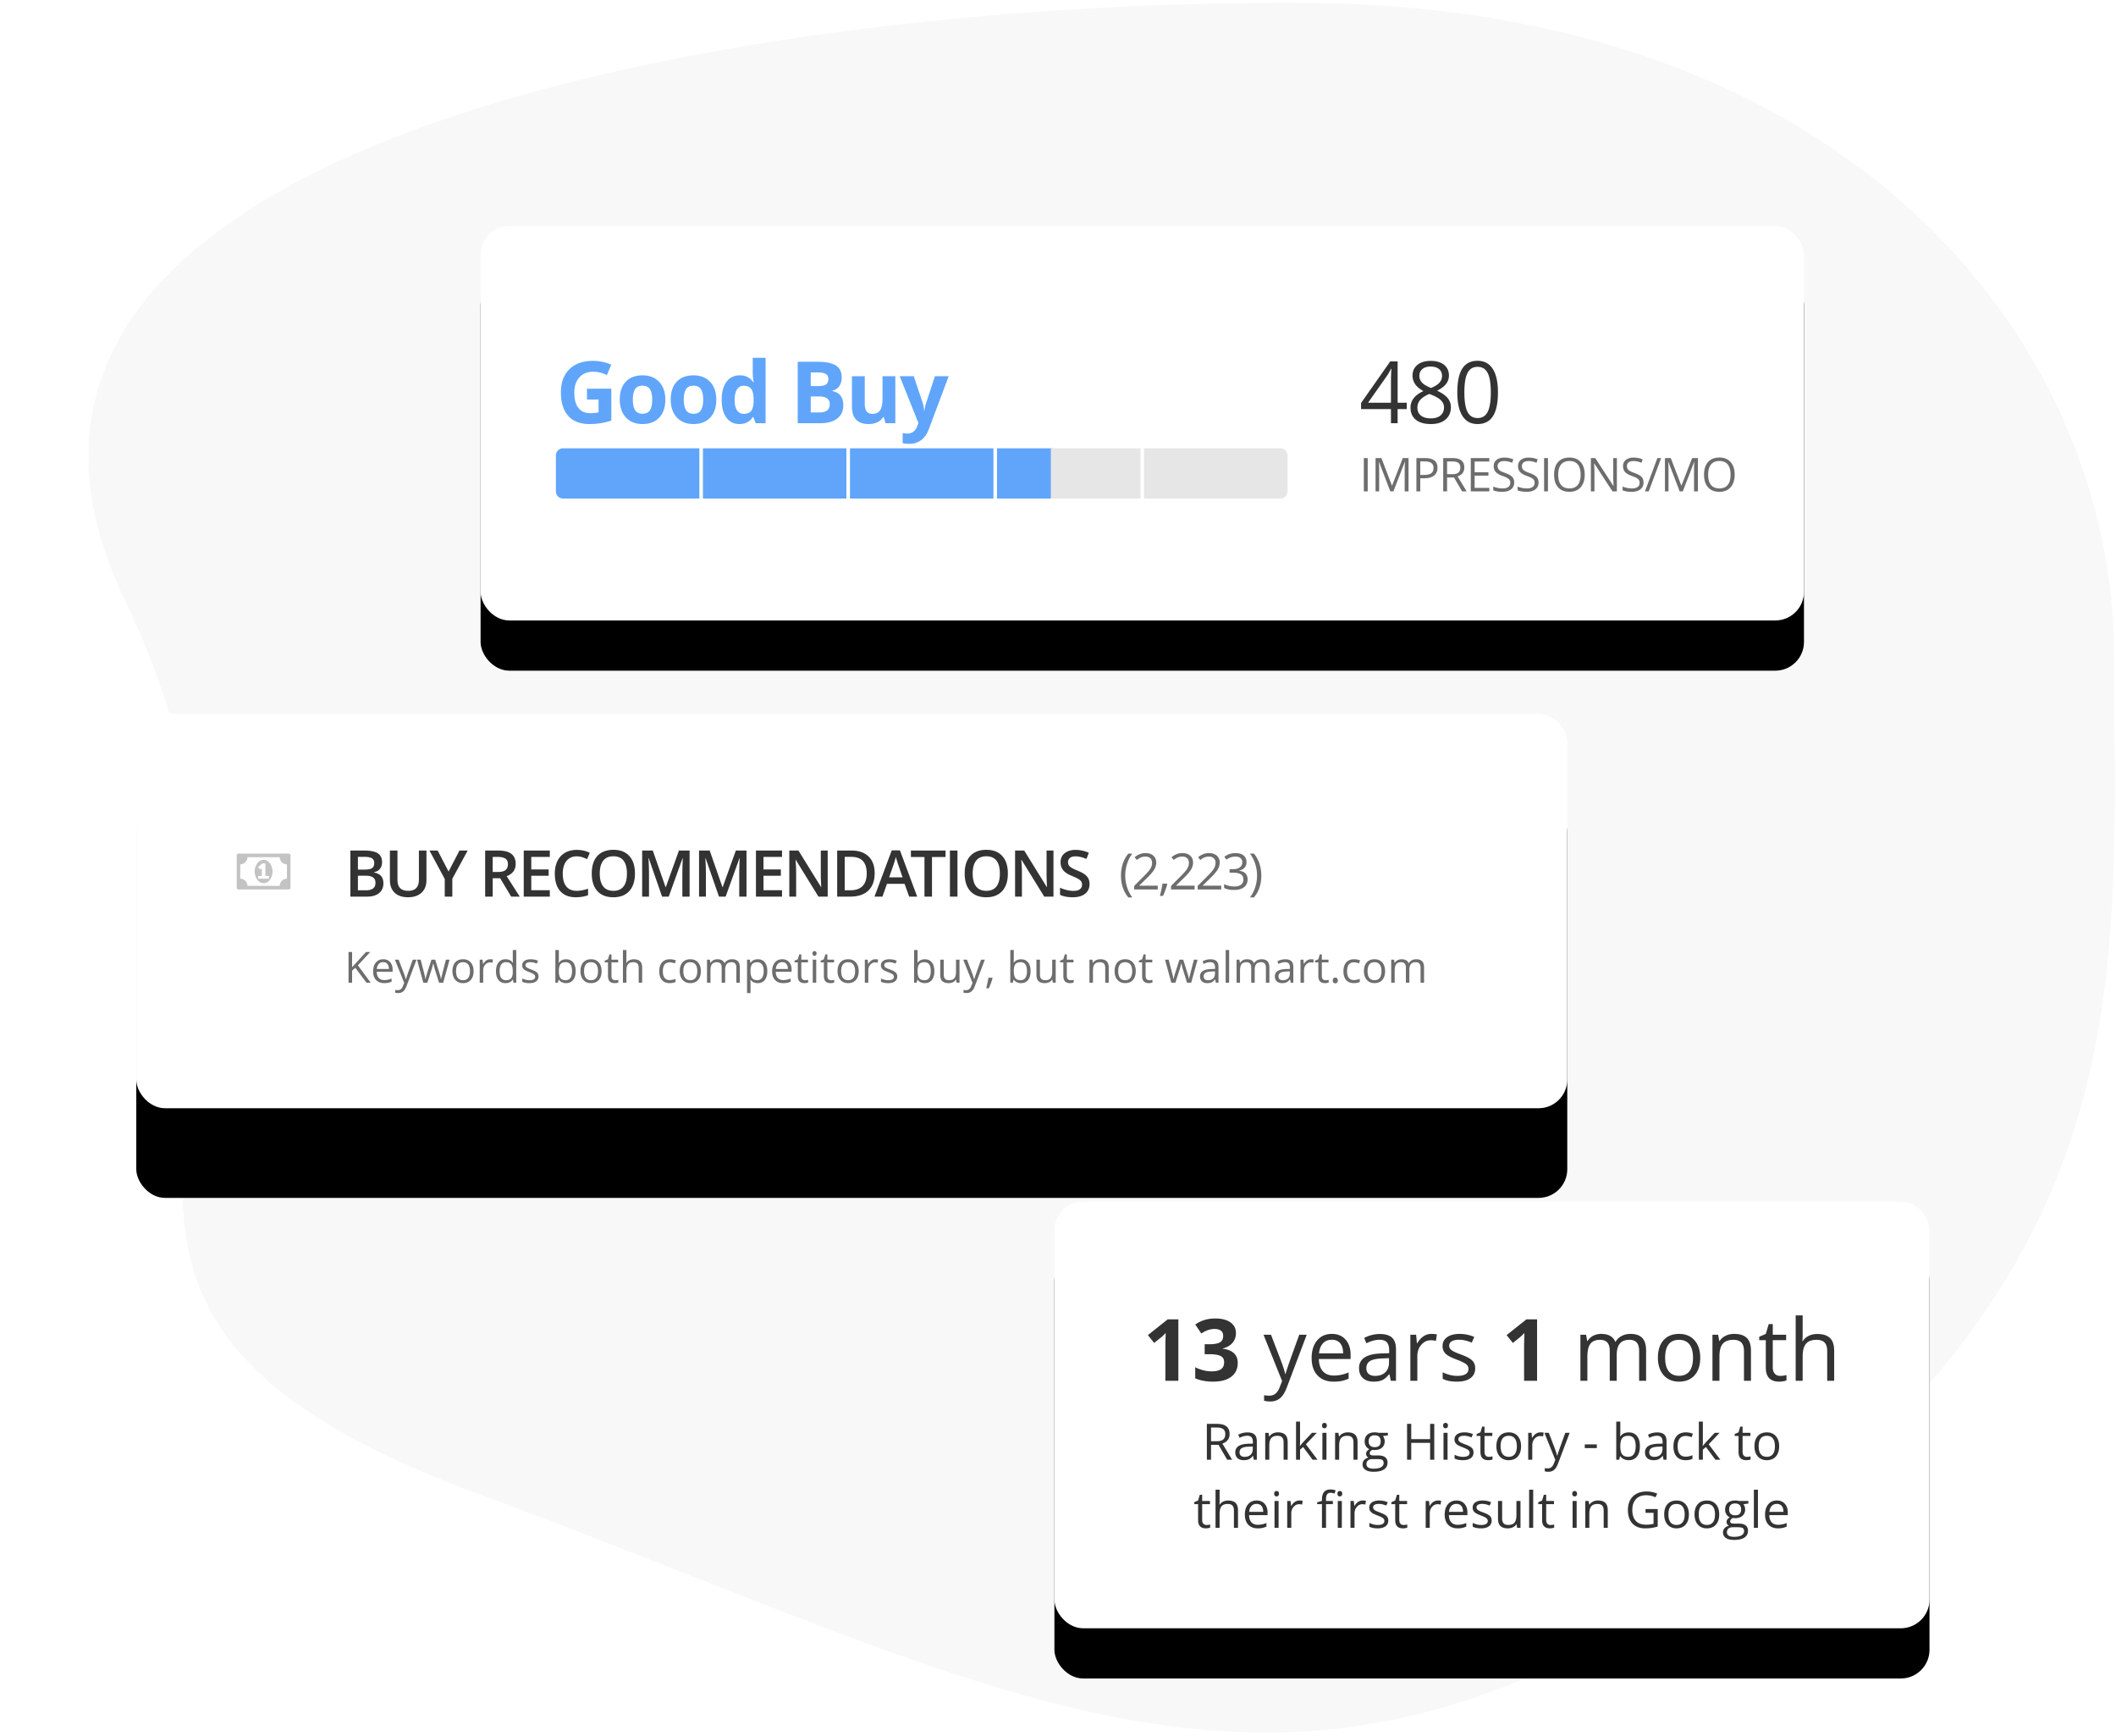 <svg xmlns="http://www.w3.org/2000/svg" xmlns:xlink="http://www.w3.org/1999/xlink" width="590" height="484"><defs><filter id="b" width="119.7%" height="140.3%" x="-9.8%" y="-11.8%" filterUnits="objectBoundingBox"><feMorphology in="SourceAlpha" radius="1.5" result="shadowSpreadOuter1"/><feOffset dy="10" in="shadowSpreadOuter1" result="shadowOffsetOuter1"/><feGaussianBlur in="shadowOffsetOuter1" result="shadowBlurOuter1" stdDeviation="7.5"/><feColorMatrix in="shadowBlurOuter1" result="shadowMatrixOuter1" values="0 0 0 0 0 0 0 0 0 0 0 0 0 0 0 0 0 0 0.1 0"/><feMorphology in="SourceAlpha" radius="1" result="shadowSpreadOuter2"/><feOffset dy="4" in="shadowSpreadOuter2" result="shadowOffsetOuter2"/><feGaussianBlur in="shadowOffsetOuter2" result="shadowBlurOuter2" stdDeviation="3"/><feColorMatrix in="shadowBlurOuter2" result="shadowMatrixOuter2" values="0 0 0 0 0 0 0 0 0 0 0 0 0 0 0 0 0 0 0.05 0"/><feMerge><feMergeNode in="shadowMatrixOuter1"/><feMergeNode in="shadowMatrixOuter2"/></feMerge></filter><filter id="e" width="113%" height="143.6%" x="-6.5%" y="-12.7%" filterUnits="objectBoundingBox"><feMorphology in="SourceAlpha" radius="1.5" result="shadowSpreadOuter1"/><feOffset dy="10" in="shadowSpreadOuter1" result="shadowOffsetOuter1"/><feGaussianBlur in="shadowOffsetOuter1" result="shadowBlurOuter1" stdDeviation="7.5"/><feColorMatrix in="shadowBlurOuter1" result="shadowMatrixOuter1" values="0 0 0 0 0 0 0 0 0 0 0 0 0 0 0 0 0 0 0.1 0"/><feMorphology in="SourceAlpha" radius="1" result="shadowSpreadOuter2"/><feOffset dy="4" in="shadowSpreadOuter2" result="shadowOffsetOuter2"/><feGaussianBlur in="shadowOffsetOuter2" result="shadowBlurOuter2" stdDeviation="3"/><feColorMatrix in="shadowBlurOuter2" result="shadowMatrixOuter2" values="0 0 0 0 0 0 0 0 0 0 0 0 0 0 0 0 0 0 0.05 0"/><feMerge><feMergeNode in="shadowMatrixOuter1"/><feMergeNode in="shadowMatrixOuter2"/></feMerge></filter><filter id="h" width="134.8%" height="226.4%" x="-17.4%" y="-40.5%" filterUnits="objectBoundingBox"><feMorphology in="SourceAlpha" radius="6" result="shadowSpreadOuter1"/><feOffset dy="25" in="shadowSpreadOuter1" result="shadowOffsetOuter1"/><feGaussianBlur in="shadowOffsetOuter1" result="shadowBlurOuter1" stdDeviation="25"/><feColorMatrix in="shadowBlurOuter1" values="0 0 0 0 0 0 0 0 0 0 0 0 0 0 0 0 0 0 0.25 0"/></filter><rect id="a" width="244" height="119" rx="8"/><rect id="d" width="369" height="110" rx="8"/><rect id="g" width="399" height="110" rx="8"/></defs><g fill="none" fill-rule="evenodd"><path fill="#EEE" fill-opacity=".4" d="M365.125.823c150.018 1.15 224.34 93.939 224.34 182.138 0 88.2 9.768 170.988-111.358 255.26-121.126 84.273-194.205 34.002-344.992-21.79S97.85 298.413 34.857 167.397C-28.136 36.38 215.107-.328 365.125.823z"/><g transform="translate(294 335)"><mask id="c" fill="#fff"><use xlink:href="#a"/></mask><use fill="#000" filter="url(#b)" xlink:href="#a"/><use fill="#FFF" xlink:href="#a"/><path fill="#333" fill-rule="nonzero" d="M34.56 50V32.867h-2.976l-5.52 4.395 1.747 2.18 1.968-1.583c.235-.187.653-.582 1.254-1.183l-.058 1.781-.036 1.629V50h3.622zm9.645.234c2.219 0 3.926-.459 5.121-1.377 1.195-.918 1.793-2.2 1.793-3.85 0-1.132-.355-2.032-1.066-2.7-.711-.668-1.758-1.088-3.14-1.26v-.07c1.171-.282 2.081-.797 2.73-1.547.648-.75.972-1.66.972-2.73 0-1.282-.513-2.282-1.54-3-1.028-.72-2.429-1.079-4.202-1.079-2.164 0-4.027.563-5.59 1.688l1.676 2.496c.71-.461 1.357-.785 1.94-.973a5.578 5.578 0 011.716-.281c1.625 0 2.438.648 2.438 1.945 0 .844-.307 1.44-.92 1.787-.613.348-1.584.522-2.912.522h-1.325v2.777h1.301c1.438 0 2.485.168 3.14.504.657.336.985.906.985 1.71 0 .9-.285 1.552-.855 1.958-.57.406-1.453.61-2.649.61-.78 0-1.57-.106-2.367-.317a11.177 11.177 0 01-2.191-.82v3.082c1.437.617 3.086.925 4.945.925zm16.02 5.532c1.062 0 1.959-.303 2.69-.909.73-.605 1.368-1.63 1.915-3.076l5.52-14.625h-2.086c-1.797 4.969-2.858 7.936-3.182 8.9-.324.965-.537 1.647-.639 2.046h-.093c-.149-.743-.532-1.95-1.149-3.622l-2.812-7.324h-2.086l5.18 12.914-.715 1.828c-.57 1.5-1.524 2.25-2.86 2.25a6.78 6.78 0 01-1.441-.14v1.558c.578.133 1.164.2 1.758.2zm17.636-5.532c.868 0 1.608-.064 2.221-.193a10.295 10.295 0 001.951-.639v-1.734c-1.351.578-2.719.867-4.101.867-1.313 0-2.33-.39-3.053-1.172-.723-.781-1.104-1.925-1.143-3.433h8.848V42.7c0-1.735-.469-3.132-1.406-4.19-.938-1.059-2.211-1.588-3.82-1.588-1.72 0-3.088.61-4.108 1.828-1.02 1.219-1.53 2.863-1.53 4.934 0 2.054.55 3.66 1.647 4.816 1.098 1.156 2.596 1.734 4.494 1.734zm2.637-7.886h-6.715c.11-1.188.47-2.118 1.084-2.79.613-.671 1.436-1.007 2.467-1.007 1.016 0 1.797.326 2.344.978.547.653.82 1.592.82 2.819zm8.52 7.886c.953 0 1.748-.142 2.384-.427.637-.286 1.276-.83 1.916-1.635h.094L93.8 50h1.441v-8.766c0-1.5-.369-2.59-1.107-3.27-.738-.679-1.873-1.019-3.404-1.019-.758 0-1.514.098-2.268.293a9.141 9.141 0 00-2.08.809l.598 1.488c1.351-.656 2.562-.984 3.632-.984.953 0 1.647.24 2.08.72.434.481.65 1.225.65 2.233v.797l-2.179.07c-4.148.125-6.223 1.484-6.223 4.078 0 1.211.362 2.145 1.084 2.801.723.656 1.721.984 2.995.984zm.386-1.605c-.765 0-1.361-.184-1.787-.55-.426-.368-.638-.903-.638-1.606 0-.899.341-1.56 1.025-1.987.683-.425 1.799-.666 3.346-.72l1.945-.082v1.16c0 1.195-.346 2.125-1.037 2.789-.692.664-1.643.996-2.854.996zM101.194 50v-6.89c0-1.258.368-2.31 1.107-3.153.738-.844 1.627-1.266 2.666-1.266.406 0 .875.059 1.406.176l.27-1.804a7.612 7.612 0 00-1.536-.141c-.804 0-1.543.226-2.214.68-.672.453-1.247 1.097-1.723 1.933h-.094l-.222-2.379h-1.606V50h1.945zm11.05.234c1.61 0 2.86-.324 3.75-.972.89-.649 1.336-1.57 1.336-2.766 0-.851-.267-1.559-.803-2.121-.535-.563-1.564-1.121-3.088-1.676-1.109-.414-1.859-.73-2.25-.949-.39-.219-.673-.45-.85-.691a1.456 1.456 0 01-.263-.88c0-.507.235-.906.703-1.195.469-.289 1.164-.433 2.086-.433 1.047 0 2.215.265 3.504.797l.692-1.582a10.252 10.252 0 00-4.055-.844c-1.485 0-2.652.303-3.504.908-.852.606-1.277 1.432-1.277 2.479 0 .586.123 1.09.369 1.511.246.422.62.8 1.125 1.131.504.332 1.353.72 2.549 1.166 1.257.485 2.103.904 2.537 1.26.433.355.65.783.65 1.283 0 .664-.273 1.158-.82 1.483-.547.324-1.328.486-2.344.486-.656 0-1.338-.09-2.045-.27a9.635 9.635 0 01-1.986-.738v1.805c.953.539 2.281.808 3.984.808zM134.58 50V32.867h-2.976l-5.52 4.395 1.746 2.18 1.969-1.583c.234-.187.652-.582 1.254-1.183l-.059 1.781-.035 1.629V50h3.621zm14.027 0v-6.738c0-1.664.284-2.862.85-3.592.566-.73 1.459-1.096 2.678-1.096.93 0 1.613.256 2.05.768.438.512.657 1.28.657 2.303V50h1.945v-7.172c0-1.445.29-2.516.867-3.21.578-.696 1.473-1.044 2.684-1.044.922 0 1.601.256 2.039.768.437.512.656 1.28.656 2.303V50h1.946v-8.379c0-1.64-.362-2.834-1.084-3.58-.723-.746-1.811-1.12-3.264-1.12-.93 0-1.758.196-2.485.587-.726.39-1.28.922-1.664 1.594h-.093c-.618-1.454-1.93-2.18-3.938-2.18-.828 0-1.576.176-2.244.527a3.823 3.823 0 00-1.553 1.465h-.093l-.317-1.758h-1.582V50h1.945zm25.512.234c1.86 0 3.317-.588 4.371-1.763 1.055-1.176 1.582-2.81 1.582-4.905 0-2.039-.529-3.656-1.588-4.851-1.058-1.195-2.486-1.793-4.283-1.793-1.86 0-3.312.584-4.36 1.752-1.046 1.168-1.57 2.799-1.57 4.892 0 1.352.243 2.532.727 3.54.484 1.007 1.172 1.78 2.063 2.32.89.539 1.91.808 3.058.808zm.047-1.629c-1.273 0-2.238-.43-2.895-1.289-.656-.859-.984-2.109-.984-3.75 0-1.656.324-2.902.973-3.738.648-.836 1.61-1.254 2.883-1.254 1.289 0 2.263.424 2.923 1.272.66.847.99 2.088.99 3.72 0 1.649-.33 2.9-.99 3.756-.66.856-1.627 1.283-2.9 1.283zM185.428 50v-6.738c0-1.672.312-2.871.937-3.598.625-.727 1.61-1.09 2.953-1.09 1.016 0 1.762.258 2.239.774.476.515.714 1.297.714 2.343V50h1.946v-8.379c0-1.64-.39-2.834-1.172-3.58-.781-.746-1.945-1.12-3.492-1.12-.883 0-1.684.175-2.403.522-.718.348-1.277.838-1.675 1.471h-.094l-.317-1.758h-1.582V50h1.946zm16.652.234c.328 0 .697-.033 1.107-.1.41-.066.721-.15.932-.251v-1.488a6.448 6.448 0 01-.762.158c-.32.05-.652.076-.996.076-.64 0-1.144-.207-1.511-.621-.368-.414-.551-1.008-.551-1.781v-7.559h3.726v-1.512H200.3V34.18h-1.125l-.82 2.742-1.84.808v.938h1.84v7.64c0 2.618 1.242 3.926 3.726 3.926zm6.55-.234v-6.715c0-1.672.311-2.875.933-3.61.62-.734 1.607-1.1 2.958-1.1 1.016 0 1.762.257 2.239.773.476.515.715 1.297.715 2.343V50h1.945v-8.379c0-1.625-.393-2.81-1.178-3.557-.785-.746-1.963-1.119-3.533-1.119-.906 0-1.713.178-2.42.534-.707.355-1.252.841-1.635 1.459h-.117c.063-.438.094-.989.094-1.653v-5.52h-1.945V50h1.945zM43.67 72v-4.156h2.085L48.175 72h1.374l-2.714-4.491c1.34-.465 2.01-1.358 2.01-2.68 0-.943-.293-1.65-.878-2.119-.586-.47-1.492-.704-2.717-.704h-2.742V72h1.162zm1.593-5.154H43.67v-3.822h1.511c.861 0 1.487.146 1.877.438.39.292.584.768.584 1.429 0 .651-.191 1.14-.574 1.466-.383.326-.985.489-1.805.489zm7.547 5.29c.556 0 1.02-.082 1.391-.249.372-.166.744-.484 1.118-.953h.055L55.599 72h.84v-5.113c0-.875-.214-1.511-.645-1.908-.43-.396-1.093-.594-1.986-.594a5.398 5.398 0 00-2.536.642l.349.869c.788-.383 1.494-.575 2.119-.575.556 0 .96.14 1.213.42.253.281.38.715.38 1.303v.465l-1.272.04c-2.42.074-3.63.867-3.63 2.38 0 .706.21 1.25.632 1.633.422.383 1.004.575 1.747.575zm.226-.936c-.447 0-.794-.107-1.043-.321-.248-.214-.372-.526-.372-.937 0-.524.199-.91.598-1.158.399-.249 1.05-.389 1.951-.42l1.135-.049v.677c0 .697-.201 1.24-.605 1.627-.403.388-.958.581-1.664.581zm6.877.8v-3.93c0-.976.182-1.675.546-2.1.365-.423.94-.635 1.723-.635.593 0 1.028.15 1.306.451.278.3.417.757.417 1.367V72h1.135v-4.888c0-.957-.228-1.653-.684-2.088-.456-.435-1.135-.653-2.037-.653-.515 0-.982.101-1.402.304-.419.203-.745.49-.977.858h-.055l-.184-1.025h-.923V72h1.135zm8.579 0v-2.803l.854-.738L71.992 72h1.374l-3.247-4.3 3.035-3.192h-1.347l-2.42 2.563c-.4.451-.7.816-.895 1.094h-.055c.036-.524.055-.911.055-1.162v-5.64H67.37V72h1.12zm6.801-8.764c.183 0 .34-.062.472-.188.132-.125.198-.315.198-.57 0-.256-.066-.445-.198-.568a.669.669 0 00-.472-.184c-.19 0-.35.06-.478.18-.128.122-.191.312-.191.572 0 .255.063.445.19.57a.655.655 0 00.48.188zM75.854 72v-7.492h-1.135V72h1.135zm3.541 0v-3.93c0-.976.182-1.675.547-2.1.364-.423.939-.635 1.723-.635.592 0 1.027.15 1.305.451.278.3.417.757.417 1.367V72h1.135v-4.888c0-.957-.228-1.653-.684-2.088-.455-.435-1.134-.653-2.037-.653a3.17 3.17 0 00-1.401.304c-.42.203-.745.49-.978.858h-.054l-.185-1.025h-.923V72h1.135zm9.584 3.363c1.276 0 2.247-.217 2.912-.653.665-.435.998-1.067.998-1.897 0-.651-.217-1.148-.653-1.49-.435-.342-1.058-.512-1.87-.512h-1.325c-.41 0-.7-.05-.869-.147a.49.49 0 01-.253-.455c0-.387.242-.709.725-.964.196.037.406.055.629.055.875 0 1.563-.219 2.064-.656.502-.438.752-1.024.752-1.757 0-.324-.05-.614-.15-.872a2.385 2.385 0 00-.342-.625l1.388-.164v-.718h-2.591a3.804 3.804 0 00-1.06-.137c-.902 0-1.6.222-2.091.667-.493.444-.739 1.076-.739 1.897 0 .492.122.93.366 1.312.244.383.56.654.947.814-.315.191-.545.39-.69.594a1.207 1.207 0 00-.22.718c0 .242.066.453.196.636.13.182.29.317.481.403-.528.119-.938.344-1.23.677a1.735 1.735 0 00-.437 1.182c0 .666.265 1.18.796 1.545.53.365 1.286.547 2.266.547zm.328-6.863c-.529 0-.941-.134-1.237-.403-.296-.27-.445-.666-.445-1.19 0-.565.144-.991.431-1.278.287-.287.697-.43 1.23-.43 1.122 0 1.682.562 1.682 1.688 0 1.075-.553 1.613-1.66 1.613zm-.314 5.995c-.638 0-1.128-.105-1.47-.314a1.017 1.017 0 01-.513-.923c0-.46.144-.814.43-1.06.288-.246.69-.369 1.204-.369h1.36c.693 0 1.165.079 1.415.236.251.157.376.439.376.844 0 .488-.229.874-.687 1.159-.458.285-1.163.427-2.115.427zM99.493 72v-4.703h5.263V72h1.162v-9.994h-1.162v4.252h-5.263v-4.252H98.33V72h1.162zm9.57-8.764a.66.66 0 00.472-.188c.132-.125.198-.315.198-.57 0-.256-.066-.445-.198-.568a.669.669 0 00-.472-.184c-.191 0-.35.06-.479.18-.127.122-.19.312-.19.572 0 .255.063.445.19.57a.655.655 0 00.479.188zm.56 8.764v-7.492h-1.134V72h1.135zm4.273.137c.939 0 1.668-.19 2.187-.568.52-.378.78-.916.78-1.613 0-.497-.156-.91-.468-1.237-.313-.328-.913-.654-1.802-.978-.647-.241-1.084-.426-1.312-.553-.228-.128-.393-.263-.496-.404a.85.85 0 01-.154-.513c0-.296.137-.528.41-.697.274-.168.68-.253 1.217-.253.611 0 1.292.155 2.044.465l.404-.923a5.98 5.98 0 00-2.366-.492c-.866 0-1.547.177-2.044.53-.496.353-.745.835-.745 1.446 0 .341.072.635.216.882.143.246.362.465.656.66.294.193.79.42 1.487.68.733.282 1.227.527 1.48.734.253.208.379.457.379.749 0 .387-.16.675-.478.865-.32.189-.775.283-1.368.283-.382 0-.78-.052-1.193-.157a5.62 5.62 0 01-1.158-.43v1.052c.556.314 1.33.472 2.324.472zm7.068 0c.192 0 .407-.02.646-.058.24-.04.42-.088.544-.147v-.869c-.11.032-.258.063-.445.093-.186.03-.38.044-.58.044-.374 0-.668-.12-.882-.362-.215-.242-.322-.588-.322-1.04V65.39h2.174v-.882h-2.174V62.77h-.656l-.478 1.6-1.074.472v.547h1.074v4.457c0 1.526.724 2.29 2.173 2.29zm5.681 0c1.085 0 1.935-.343 2.55-1.03.615-.685.923-1.639.923-2.86 0-1.19-.31-2.133-.927-2.83-.617-.697-1.45-1.046-2.498-1.046-1.085 0-1.932.34-2.543 1.022-.61.681-.916 1.633-.916 2.854 0 .788.141 1.477.424 2.065.282.587.683 1.039 1.203 1.353.52.314 1.114.472 1.784.472zm.027-.95c-.742 0-1.305-.251-1.688-.752-.383-.502-.574-1.23-.574-2.188 0-.966.189-1.693.567-2.18.378-.488.939-.732 1.682-.732.752 0 1.32.247 1.705.742.385.494.578 1.218.578 2.17 0 .962-.193 1.692-.578 2.191-.385.499-.949.749-1.692.749zm6.57.813v-4.02c0-.733.215-1.346.646-1.838.43-.493.949-.739 1.555-.739.237 0 .51.034.82.103l.157-1.053a4.44 4.44 0 00-.895-.082c-.47 0-.9.132-1.292.397-.392.264-.727.64-1.005 1.128h-.055l-.13-1.388h-.936V72h1.135zm4.511 3.363c.62 0 1.143-.176 1.57-.53.425-.353.798-.95 1.117-1.794l3.22-8.531h-1.217c-1.048 2.898-1.667 4.629-1.856 5.192-.19.563-.313.96-.373 1.193h-.054c-.087-.433-.31-1.137-.67-2.113l-1.64-4.272h-1.218l3.022 7.533-.417 1.066c-.333.875-.889 1.313-1.668 1.313-.31 0-.59-.027-.841-.082v.91c.337.077.68.115 1.025.115zm13.488-6.596v-1.04h-3.357v1.04h3.357zm8.9 3.37c.975 0 1.738-.34 2.287-1.022.549-.682.823-1.637.823-2.868 0-1.23-.272-2.182-.816-2.854-.545-.672-1.31-1.008-2.294-1.008-1.039 0-1.823.373-2.351 1.12h-.055c.036-.46.055-.979.055-1.558v-2.584h-1.135V72h.813l.24-.964h.082c.273.374.611.65 1.015.83.403.18.848.27 1.336.27zm-.137-.95c-.774 0-1.337-.227-1.688-.68-.351-.454-.526-1.207-.526-2.26 0-1.053.17-1.801.512-2.246.342-.444.9-.666 1.675-.666.716 0 1.244.24 1.586.718.342.478.513 1.205.513 2.18 0 .953-.171 1.683-.513 2.191-.342.508-.861.763-1.559.763zm7.048.95c.556 0 1.02-.083 1.391-.25.372-.166.744-.484 1.118-.953h.055L169.84 72h.841v-5.113c0-.875-.215-1.511-.646-1.908-.43-.396-1.092-.594-1.986-.594a5.406 5.406 0 00-2.536.642l.349.869c.788-.383 1.495-.575 2.119-.575.556 0 .96.14 1.213.42.253.281.38.715.38 1.303v.465l-1.272.04c-2.42.074-3.63.867-3.63 2.38 0 .706.211 1.25.633 1.633.421.383 1.003.575 1.746.575zm.226-.937c-.447 0-.794-.107-1.043-.321-.248-.214-.372-.526-.372-.937 0-.524.2-.91.598-1.158.399-.249 1.05-.389 1.952-.42l1.134-.049v.677c0 .697-.201 1.24-.605 1.627-.403.388-.958.581-1.664.581zm8.736.937c.761 0 1.392-.13 1.894-.39v-1.005c-.657.27-1.297.404-1.921.404-.73 0-1.28-.247-1.651-.739s-.557-1.198-.557-2.119c0-1.941.76-2.912 2.283-2.912.228 0 .49.033.786.1.296.065.57.148.82.249l.35-.964c-.206-.105-.489-.196-.849-.274a5.12 5.12 0 00-1.08-.116c-1.116 0-1.976.342-2.58 1.025-.604.684-.906 1.653-.906 2.906 0 1.221.297 2.166.892 2.833.595.668 1.435 1.002 2.52 1.002zm4.792-.137v-2.803l.855-.738L184.306 72h1.374l-3.247-4.3 3.035-3.192h-1.346l-2.42 2.563c-.401.451-.7.816-.896 1.094h-.055c.037-.524.055-.911.055-1.162v-5.64h-1.12V72h1.12zm12.12.137c.192 0 .407-.02.646-.058.24-.04.42-.088.544-.147v-.869c-.11.032-.258.063-.445.093-.186.03-.38.044-.58.044-.374 0-.668-.12-.883-.362-.214-.242-.32-.588-.32-1.04V65.39h2.173v-.882h-2.174V62.77h-.656l-.479 1.6-1.073.472v.547h1.073v4.457c0 1.526.725 2.29 2.174 2.29zm5.68 0c1.086 0 1.936-.343 2.55-1.03.616-.685.924-1.639.924-2.86 0-1.19-.31-2.133-.927-2.83-.617-.697-1.45-1.046-2.498-1.046-1.085 0-1.933.34-2.543 1.022-.61.681-.916 1.633-.916 2.854 0 .788.141 1.477.424 2.065.282.587.683 1.039 1.203 1.353.52.314 1.114.472 1.784.472zm.028-.95c-.743 0-1.305-.251-1.688-.752-.383-.502-.574-1.23-.574-2.188 0-.966.189-1.693.567-2.18.378-.488.939-.732 1.682-.732.752 0 1.32.247 1.705.742.385.494.578 1.218.578 2.17 0 .962-.193 1.692-.578 2.191-.385.499-.949.749-1.692.749zM42.238 91.137c.192 0 .407-.02.646-.058.24-.04.42-.088.544-.147v-.869c-.11.032-.258.063-.445.093-.186.03-.38.044-.58.044-.374 0-.668-.12-.882-.362-.215-.242-.322-.588-.322-1.04V84.39h2.174v-.882h-2.174V81.77h-.656l-.479 1.6-1.073.472v.547h1.073v4.457c0 1.526.725 2.29 2.174 2.29zM46.06 91v-3.917c0-.975.18-1.677.543-2.105.362-.429.938-.643 1.726-.643.593 0 1.028.15 1.306.451.278.3.417.757.417 1.367V91h1.135v-4.888c0-.948-.23-1.64-.687-2.074-.458-.436-1.146-.653-2.062-.653a3.1 3.1 0 00-1.411.31c-.413.208-.73.492-.954.852h-.068c.036-.255.055-.577.055-.964v-3.22h-1.135V91h1.135zm10.623.137c.505 0 .937-.038 1.295-.113.358-.075.737-.2 1.138-.373V89.64a6.035 6.035 0 01-2.392.506c-.766 0-1.36-.228-1.781-.684-.422-.456-.644-1.123-.667-2.003h5.161v-.718c0-1.012-.273-1.826-.82-2.444-.547-.617-1.29-.926-2.228-.926-1.003 0-1.802.356-2.396 1.067-.595.71-.892 1.67-.892 2.877 0 1.199.32 2.136.96 2.81.64.674 1.514 1.012 2.622 1.012zm1.538-4.6h-3.917c.064-.694.274-1.236.632-1.628.358-.392.837-.588 1.439-.588.592 0 1.048.19 1.367.571.32.38.479.929.479 1.644zm3.725-4.3a.66.66 0 00.472-.189c.132-.125.198-.315.198-.57 0-.256-.066-.445-.198-.568a.669.669 0 00-.472-.184c-.191 0-.35.06-.478.18-.128.122-.192.312-.192.572 0 .255.064.445.192.57a.655.655 0 00.478.188zm.56 8.763v-7.492h-1.134V91h1.135zm3.542 0v-4.02c0-.733.215-1.346.646-1.838.43-.493.949-.739 1.555-.739.237 0 .51.034.82.103l.158-1.053a4.44 4.44 0 00-.896-.082c-.47 0-.9.132-1.292.397-.392.264-.727.64-1.005 1.128h-.055l-.13-1.388h-.936V91h1.135zm9.686 0v-6.61h1.908v-.882h-1.908v-.486c0-.628.103-1.085.308-1.37.205-.285.522-.427.95-.427.31 0 .684.07 1.121.212l.294-.91c-.533-.16-.998-.239-1.394-.239-1.609 0-2.413.92-2.413 2.762v.417l-1.34.41v.513h1.34V91h1.134zm3.849-8.764a.66.66 0 00.472-.188c.132-.125.198-.315.198-.57 0-.256-.066-.445-.198-.568a.669.669 0 00-.472-.184c-.191 0-.35.06-.479.18-.127.122-.19.312-.19.572 0 .255.063.445.19.57a.655.655 0 00.479.188zm.56 8.764v-7.492H79.01V91h1.135zm3.542 0v-4.02c0-.733.215-1.346.646-1.838.43-.493.949-.739 1.555-.739.237 0 .51.034.82.103l.157-1.053a4.44 4.44 0 00-.895-.082c-.47 0-.9.132-1.292.397-.392.264-.727.64-1.005 1.128h-.055l-.13-1.388h-.936V91h1.135zm6.446.137c.939 0 1.668-.19 2.187-.568.52-.378.78-.916.78-1.613 0-.497-.156-.91-.469-1.237-.312-.328-.912-.654-1.8-.978-.648-.241-1.086-.426-1.313-.553-.228-.128-.393-.263-.496-.404a.85.85 0 01-.154-.513c0-.296.137-.528.41-.697.274-.168.68-.253 1.217-.253.61 0 1.292.155 2.044.465l.403-.923a5.98 5.98 0 00-2.365-.492c-.866 0-1.547.177-2.044.53-.496.353-.745.835-.745 1.446 0 .341.072.635.215.882.144.246.363.465.657.66.294.193.79.42 1.487.68.733.282 1.227.527 1.48.734.252.208.379.457.379.749 0 .387-.16.675-.479.865-.319.189-.774.283-1.367.283-.383 0-.78-.052-1.193-.157a5.62 5.62 0 01-1.158-.43v1.052c.556.314 1.33.472 2.324.472zm7.068 0c.192 0 .407-.02.646-.058.24-.04.42-.088.544-.147v-.869c-.11.032-.258.063-.445.093s-.38.044-.58.044c-.374 0-.668-.12-.883-.362-.214-.242-.32-.588-.32-1.04V84.39h2.173v-.882H96.16V81.77h-.656l-.479 1.6-1.073.472v.547h1.073v4.457c0 1.526.725 2.29 2.174 2.29zm7.458-.137v-4.02c0-.733.216-1.346.646-1.838.43-.493.95-.739 1.555-.739.237 0 .51.034.82.103l.158-1.053a4.44 4.44 0 00-.896-.082c-.469 0-.9.132-1.292.397-.391.264-.726.64-1.004 1.128h-.055l-.13-1.388h-.937V91h1.135zm7.745.137c.506 0 .938-.038 1.296-.113.358-.075.737-.2 1.138-.373V89.64a6.035 6.035 0 01-2.393.506c-.765 0-1.359-.228-1.78-.684-.422-.456-.644-1.123-.667-2.003h5.161v-.718c0-1.012-.273-1.826-.82-2.444-.547-.617-1.29-.926-2.229-.926-1.002 0-1.8.356-2.396 1.067-.594.71-.892 1.67-.892 2.877 0 1.199.32 2.136.96 2.81.641.674 1.515 1.012 2.622 1.012zm1.538-4.6h-3.917c.064-.694.275-1.236.633-1.628.358-.392.837-.588 1.439-.588.592 0 1.048.19 1.367.571.319.38.478.929.478 1.644zm5.018 4.6c.939 0 1.668-.19 2.188-.568.519-.378.779-.916.779-1.613 0-.497-.156-.91-.468-1.237-.313-.328-.913-.654-1.802-.978-.647-.241-1.084-.426-1.312-.553-.228-.128-.393-.263-.496-.404a.85.85 0 01-.154-.513c0-.296.137-.528.41-.697.274-.168.68-.253 1.217-.253.611 0 1.292.155 2.044.465l.404-.923a5.98 5.98 0 00-2.366-.492c-.866 0-1.547.177-2.044.53-.496.353-.745.835-.745 1.446 0 .341.072.635.216.882.143.246.362.465.656.66.294.193.79.42 1.487.68.733.282 1.227.527 1.48.734.253.208.38.457.38.749 0 .387-.16.675-.48.865-.318.189-.774.283-1.367.283-.382 0-.78-.052-1.193-.157a5.62 5.62 0 01-1.158-.43v1.052c.556.314 1.33.472 2.324.472zm7.458 0c.529 0 1-.098 1.412-.294.412-.196.734-.479.967-.848h.061l.165 1.005h.936v-7.492h-1.135v3.937c0 .971-.18 1.67-.543 2.099-.362.428-.936.643-1.72.643-.592 0-1.027-.15-1.305-.452-.278-.3-.417-.756-.417-1.367v-4.86h-1.149v4.901c0 .953.227 1.645.68 2.078.454.433 1.137.65 2.048.65zm7.082-.137V80.363h-1.135V91h1.135zm4.662.137c.192 0 .407-.02.646-.058.24-.04.42-.088.544-.147v-.869c-.11.032-.258.063-.445.093s-.38.044-.58.044c-.374 0-.668-.12-.883-.362-.214-.242-.32-.588-.32-1.04V84.39h2.173v-.882h-2.174V81.77h-.656l-.479 1.6-1.073.472v.547h1.073v4.457c0 1.526.725 2.29 2.174 2.29zm6.898-8.9c.182 0 .34-.063.471-.189.132-.125.199-.315.199-.57 0-.256-.067-.445-.199-.568a.669.669 0 00-.471-.184.672.672 0 00-.479.18c-.128.122-.191.312-.191.572 0 .255.063.445.191.57a.655.655 0 00.479.188zm.56 8.763v-7.492h-1.135V91h1.135zm3.541 0v-3.93c0-.976.182-1.675.547-2.1.365-.423.939-.635 1.723-.635.592 0 1.027.15 1.305.451.278.3.417.757.417 1.367V91h1.135v-4.888c0-.957-.228-1.653-.683-2.088-.456-.435-1.135-.653-2.038-.653-.515 0-.982.101-1.4.304a2.32 2.32 0 00-.978.858h-.055l-.185-1.025h-.923V91h1.135zm15.545.137c.72 0 1.354-.044 1.9-.13a10.922 10.922 0 001.614-.383v-4.86h-3.398v1.039h2.236v3.076a8.6 8.6 0 01-2.03.24c-1.277 0-2.244-.35-2.902-1.047-.659-.697-.988-1.72-.988-3.07 0-1.284.342-2.29 1.025-3.014.684-.724 1.634-1.087 2.85-1.087.835 0 1.703.192 2.605.575l.451-1.026a7.529 7.529 0 00-2.98-.588c-1.053 0-1.971.207-2.755.619a4.23 4.23 0 00-1.801 1.791c-.417.782-.626 1.692-.626 2.73 0 1.623.422 2.885 1.265 3.785.843.9 2.021 1.35 3.534 1.35zm8.736 0c1.085 0 1.935-.343 2.55-1.03.615-.685.923-1.639.923-2.86 0-1.19-.309-2.133-.926-2.83-.618-.697-1.45-1.046-2.499-1.046-1.084 0-1.932.34-2.543 1.022-.61.681-.916 1.633-.916 2.854 0 .788.142 1.477.424 2.065.283.587.684 1.039 1.203 1.353.52.314 1.115.472 1.784.472zm.028-.95c-.743 0-1.306-.251-1.689-.752-.383-.502-.574-1.23-.574-2.188 0-.966.19-1.693.567-2.18.379-.488.94-.732 1.682-.732.752 0 1.32.247 1.706.742.385.494.577 1.218.577 2.17 0 .962-.192 1.692-.577 2.191-.385.499-.95.749-1.692.749zm8.428.95c1.085 0 1.935-.343 2.55-1.03.616-.685.923-1.639.923-2.86 0-1.19-.309-2.133-.926-2.83-.618-.697-1.45-1.046-2.499-1.046-1.084 0-1.932.34-2.543 1.022-.61.681-.916 1.633-.916 2.854 0 .788.142 1.477.424 2.065.283.587.684 1.039 1.203 1.353.52.314 1.115.472 1.784.472zm.028-.95c-.743 0-1.306-.251-1.689-.752-.382-.502-.574-1.23-.574-2.188 0-.966.19-1.693.568-2.18.378-.488.938-.732 1.681-.732.752 0 1.32.247 1.706.742.385.494.577 1.218.577 2.17 0 .962-.192 1.692-.577 2.191-.385.499-.95.749-1.692.749zm7.56 4.176c1.276 0 2.247-.217 2.912-.653.666-.435.999-1.067.999-1.897 0-.651-.218-1.148-.653-1.49-.436-.342-1.059-.512-1.87-.512h-1.326c-.41 0-.7-.05-.868-.147a.49.49 0 01-.253-.455c0-.387.241-.709.724-.964.196.037.406.055.63.055.874 0 1.562-.219 2.064-.656.501-.438.752-1.024.752-1.757 0-.324-.05-.614-.15-.872a2.385 2.385 0 00-.342-.625l1.387-.164v-.718h-2.59a3.804 3.804 0 00-1.06-.137c-.903 0-1.6.222-2.092.667-.492.444-.738 1.076-.738 1.897 0 .492.122.93.365 1.312.244.383.56.654.947.814-.314.191-.544.39-.69.594a1.207 1.207 0 00-.219.718c0 .242.065.453.195.636.13.182.29.317.482.403-.529.119-.939.344-1.23.677a1.735 1.735 0 00-.438 1.182c0 .666.265 1.18.796 1.545s1.287.547 2.266.547zm.328-6.863c-.528 0-.94-.134-1.237-.403-.296-.27-.444-.666-.444-1.19 0-.565.143-.991.43-1.278.288-.287.698-.43 1.231-.43 1.121 0 1.682.562 1.682 1.688 0 1.075-.554 1.613-1.661 1.613zm-.314 5.995c-.638 0-1.128-.105-1.47-.314a1.017 1.017 0 01-.512-.923c0-.46.143-.814.43-1.06.287-.246.688-.369 1.203-.369h1.36c.693 0 1.165.079 1.416.236.25.157.376.439.376.844 0 .488-.23.874-.687 1.159-.458.285-1.163.427-2.116.427zM196.163 91V80.363h-1.135V91h1.135zm5.571.137c.506 0 .938-.038 1.296-.113.358-.075.737-.2 1.138-.373V89.64a6.035 6.035 0 01-2.393.506c-.765 0-1.359-.228-1.78-.684-.422-.456-.644-1.123-.667-2.003h5.161v-.718c0-1.012-.273-1.826-.82-2.444-.547-.617-1.29-.926-2.229-.926-1.002 0-1.8.356-2.396 1.067-.594.71-.892 1.67-.892 2.877 0 1.199.32 2.136.96 2.81.641.674 1.515 1.012 2.622 1.012zm1.538-4.6h-3.917c.064-.694.275-1.236.633-1.628.358-.392.837-.588 1.439-.588.592 0 1.048.19 1.367.571.319.38.478.929.478 1.644z" mask="url(#c)"/></g><g transform="translate(134 63)"><mask id="f" fill="#fff"><use xlink:href="#d"/></mask><use fill="#000" filter="url(#e)" xlink:href="#d"/><use fill="#FFF" xlink:href="#d"/><path fill="#60A5FA" d="M23 62h38v14H23a2 2 0 01-2-2V64a2 2 0 012-2zm39 0h40v14H62zm41 0h40v14h-40zm41 0h15.5v14H144z" mask="url(#f)"/><path fill="#E6E6E6" d="M159 62h25v14h-25zm26 0h38a2 2 0 012 2v10a2 2 0 01-2 2h-38V62z" mask="url(#f)"/><path fill="#60A5FA" fill-rule="nonzero" d="M30.363 55.234c1.016 0 2.01-.072 2.983-.216a19.25 19.25 0 003.111-.756v-8.883H29.66v3.023h3.246v3.575a11.76 11.76 0 01-2.308.234c-1.453 0-2.56-.49-3.323-1.47-.761-.981-1.142-2.401-1.142-4.26 0-1.782.472-3.2 1.418-4.254.945-1.055 2.203-1.582 3.773-1.582a8.62 8.62 0 013.903.937l1.207-2.906a12.732 12.732 0 00-5.086-1.055c-2.805 0-4.998.774-6.58 2.32-1.582 1.547-2.373 3.704-2.373 6.47 0 2.843.681 5.025 2.044 6.544 1.364 1.52 3.338 2.28 5.924 2.28zm14.76 0c2.008 0 3.575-.601 4.7-1.804s1.687-2.871 1.687-5.004c0-1.375-.258-2.574-.773-3.598-.516-1.023-1.254-1.808-2.215-2.355-.961-.547-2.07-.82-3.328-.82-2.024 0-3.594.593-4.711 1.78-1.117 1.188-1.676 2.852-1.676 4.993 0 1.375.258 2.578.773 3.61.516 1.03 1.254 1.821 2.215 2.372.961.551 2.07.826 3.328.826zm.047-2.87c-.96 0-1.654-.333-2.08-.997-.426-.664-.638-1.644-.638-2.941 0-1.305.21-2.28.632-2.924.422-.645 1.11-.967 2.063-.967.96 0 1.652.324 2.074.973.422.648.633 1.62.633 2.918 0 1.304-.21 2.287-.627 2.947-.418.66-1.104.99-2.057.99zm14.163 2.87c2.008 0 3.574-.601 4.699-1.804s1.688-2.871 1.688-5.004c0-1.375-.258-2.574-.774-3.598-.516-1.023-1.254-1.808-2.215-2.355-.96-.547-2.07-.82-3.328-.82-2.023 0-3.594.593-4.71 1.78-1.118 1.188-1.677 2.852-1.677 4.993 0 1.375.258 2.578.774 3.61.515 1.03 1.254 1.821 2.215 2.372.96.551 2.07.826 3.328.826zm.047-2.87c-.961 0-1.655-.333-2.08-.997-.426-.664-.64-1.644-.64-2.941 0-1.305.212-2.28.634-2.924.422-.645 1.11-.967 2.062-.967.961 0 1.653.324 2.074.973.422.648.633 1.62.633 2.918 0 1.304-.209 2.287-.627 2.947-.418.66-1.103.99-2.056.99zm12.791 2.87c1.664 0 2.902-.644 3.715-1.933h.152L76.73 55h2.742V36.766h-3.586v4.195c0 .766.09 1.637.27 2.613h-.118c-.867-1.281-2.125-1.922-3.773-1.922-1.57 0-2.803.6-3.697 1.8-.895 1.198-1.342 2.872-1.342 5.02 0 2.118.44 3.774 1.318 4.97.879 1.195 2.088 1.792 3.627 1.792zm1.254-2.847c-.828 0-1.465-.323-1.91-.967-.445-.645-.668-1.611-.668-2.9 0-1.29.22-2.272.662-2.948.441-.676 1.06-1.013 1.857-1.013.977 0 1.682.304 2.116.914.433.609.65 1.617.65 3.023v.387c-.039 1.273-.271 2.176-.697 2.707-.426.531-1.096.797-2.01.797zM94.835 55c1.938 0 3.472-.438 4.6-1.313 1.13-.874 1.694-2.093 1.694-3.656 0-1.101-.24-1.984-.72-2.648-.481-.664-1.264-1.117-2.35-1.36v-.117a2.879 2.879 0 001.916-1.183c.48-.657.72-1.496.72-2.52 0-1.508-.549-2.607-1.646-3.299-1.098-.691-2.862-1.037-5.291-1.037h-5.332V55h6.41zm-.667-10.348h-2.11v-3.808h1.91c1.04 0 1.8.142 2.28.427.48.286.72.756.72 1.413 0 .703-.22 1.207-.661 1.511-.442.305-1.155.457-2.139.457zM94.426 52h-2.367v-4.465h2.25c2.03 0 3.046.711 3.046 2.133 0 .789-.238 1.375-.714 1.758-.477.383-1.215.574-2.215.574zm13.776 3.234c.898 0 1.699-.166 2.402-.498.703-.332 1.246-.802 1.629-1.412h.187L112.9 55h2.743V41.898h-3.574v6.164c0 1.547-.223 2.655-.668 3.323-.446.668-1.168 1.002-2.168 1.002-.735 0-1.27-.237-1.606-.71-.336-.472-.504-1.18-.504-2.126v-7.653h-3.574v8.543c0 1.547.39 2.733 1.172 3.557.781.824 1.941 1.236 3.48 1.236zm11.303 5.532c1.258 0 2.357-.34 3.299-1.02.94-.68 1.666-1.703 2.173-3.07l5.543-14.778h-3.832l-2.425 7.372c-.25.71-.418 1.468-.504 2.273h-.07c-.079-.875-.223-1.633-.434-2.273l-2.473-7.372h-3.914l5.203 13.008-.21.645c-.266.781-.636 1.365-1.108 1.752a2.54 2.54 0 01-1.658.58 6.11 6.11 0 01-1.407-.153v2.836c.594.133 1.2.2 1.817.2z" mask="url(#f)"/><path fill="#333" fill-rule="nonzero" d="M255.7 55v-3.938h2.542v-1.769H255.7v-11.52h-2.062l-8.133 11.59v1.7h8.332V55h1.863zm-1.864-5.707h-6.387l5.356-7.617a17.61 17.61 0 001.054-1.864h.094a68.92 68.92 0 00-.117 3.786v5.695zm11.15 5.941c1.727 0 3.087-.423 4.079-1.271.992-.848 1.488-1.983 1.488-3.404 0-.961-.293-1.807-.879-2.538-.586-.73-1.574-1.427-2.965-2.091 1.149-.57 1.985-1.203 2.508-1.899a3.75 3.75 0 00.785-2.308c0-1.282-.457-2.285-1.37-3.012-.915-.727-2.153-1.09-3.716-1.09-1.539 0-2.767.37-3.685 1.108-.918.738-1.377 1.728-1.377 2.97a4.2 4.2 0 00.703 2.373c.469.707 1.242 1.365 2.32 1.975-2.39 1.094-3.586 2.621-3.586 4.582 0 1.469.493 2.603 1.477 3.404.984.801 2.39 1.201 4.219 1.201zm.024-10.054c-1.242-.516-2.094-1.032-2.555-1.547-.46-.516-.69-1.133-.69-1.852 0-.781.276-1.406.831-1.875.555-.468 1.32-.703 2.297-.703.992 0 1.771.233 2.338.697.566.465.85 1.092.85 1.881a2.8 2.8 0 01-.698 1.887c-.465.539-1.256 1.043-2.373 1.512zm-.07 8.472c-1.18 0-2.096-.261-2.748-.785-.653-.523-.979-1.254-.979-2.191 0-.844.262-1.569.785-2.174.524-.606 1.368-1.158 2.532-1.658 1.515.554 2.578 1.127 3.187 1.717.61.59.914 1.263.914 2.021 0 .953-.324 1.703-.972 2.25-.649.547-1.555.82-2.72.82zm13.05 1.582c1.92 0 3.349-.73 4.282-2.191.934-1.461 1.4-3.672 1.4-6.633 0-2.86-.482-5.043-1.447-6.55-.964-1.508-2.377-2.262-4.236-2.262-1.906 0-3.324.722-4.254 2.168-.93 1.445-1.394 3.66-1.394 6.644 0 2.89.48 5.084 1.441 6.58.961 1.496 2.363 2.244 4.207 2.244zm0-1.675c-1.282 0-2.216-.569-2.802-1.705-.586-1.137-.879-2.952-.879-5.444s.293-4.303.88-5.431c.585-1.13 1.519-1.694 2.8-1.694 1.297 0 2.236.572 2.818 1.717.582 1.144.873 2.947.873 5.408 0 2.461-.29 4.268-.873 5.42-.582 1.152-1.521 1.729-2.818 1.729z" mask="url(#f)"/><path fill="#6D6D6D" fill-rule="nonzero" d="M247.355 74v-9.28h-1.08V74h1.08zm3.19 0v-5.903c0-.897-.03-1.672-.089-2.324h.05l3.15 8.227h.869l3.174-8.214h.05a30.55 30.55 0 00-.088 2.235V74h1.079v-9.28h-1.613l-2.964 7.655h-.05l-2.94-7.655h-1.625V74h.997zm11.467 0v-3.65h1.092c1.193 0 2.11-.253 2.752-.758.64-.506.961-1.229.961-2.168 0-1.803-1.16-2.704-3.478-2.704h-2.406V74h1.08zm.971-4.577h-.97v-3.77h1.205c.85 0 1.477.15 1.88.45.401.301.602.758.602 1.372 0 .68-.214 1.176-.641 1.485-.427.309-1.12.463-2.076.463zM269.487 74v-3.86h1.936L273.67 74h1.276l-2.52-4.17c1.244-.432 1.866-1.261 1.866-2.489 0-.876-.272-1.532-.816-1.967-.544-.436-1.385-.654-2.523-.654h-2.545V74h1.079zm1.479-4.786h-1.48v-3.548h1.404c.8 0 1.38.135 1.742.406.362.27.543.713.543 1.326 0 .606-.178 1.06-.533 1.362-.356.303-.915.454-1.676.454zM281.265 74v-.965h-4.094V69.62h3.846v-.952h-3.846v-2.99h4.094v-.958h-5.173V74h5.173zm3.64.127c1.016 0 1.82-.229 2.413-.686.592-.457.888-1.094.888-1.91 0-.635-.183-1.151-.549-1.55-.366-.397-1.035-.77-2.009-1.116-.58-.208-1.01-.397-1.291-.568-.282-.172-.482-.36-.6-.565-.119-.206-.178-.469-.178-.79 0-.436.16-.777.482-1.023.322-.245.768-.368 1.34-.368.723 0 1.468.161 2.234.483l.337-.94a6.298 6.298 0 00-2.546-.508c-.884 0-1.595.212-2.133.635-.537.423-.806.993-.806 1.708 0 .681.185 1.233.556 1.656.37.424.987.79 1.85 1.099.618.22 1.078.416 1.38.59.303.173.519.363.648.568.129.205.194.469.194.79 0 .487-.182.867-.546 1.14-.364.273-.906.41-1.625.41a6.55 6.55 0 01-1.333-.14 6.685 6.685 0 01-1.244-.381v1.04c.592.284 1.438.426 2.539.426zm6.783 0c1.016 0 1.82-.229 2.412-.686.593-.457.89-1.094.89-1.91 0-.635-.184-1.151-.55-1.55-.366-.397-1.036-.77-2.009-1.116-.58-.208-1.01-.397-1.292-.568-.281-.172-.481-.36-.6-.565-.118-.206-.177-.469-.177-.79 0-.436.16-.777.482-1.023.322-.245.768-.368 1.34-.368.723 0 1.468.161 2.234.483l.336-.94a6.293 6.293 0 00-2.545-.508c-.885 0-1.596.212-2.133.635-.537.423-.806.993-.806 1.708 0 .681.185 1.233.555 1.656.37.424.987.79 1.85 1.099.618.22 1.079.416 1.381.59.303.173.519.363.648.568.129.205.193.469.193.79 0 .487-.182.867-.546 1.14-.364.273-.905.41-1.625.41-.44 0-.884-.047-1.333-.14a6.685 6.685 0 01-1.244-.381v1.04c.593.284 1.439.426 2.54.426zm5.926-.127v-9.28h-1.08V74h1.08zm5.99.127c1.336 0 2.38-.425 3.132-1.276.751-.85 1.127-2.018 1.127-3.504 0-1.49-.375-2.657-1.124-3.504-.749-.846-1.79-1.27-3.123-1.27-1.371 0-2.43.417-3.174 1.248-.745.832-1.117 2.003-1.117 3.513 0 1.524.371 2.704 1.114 3.54.743.835 1.797 1.253 3.164 1.253zm0-.946c-1.02 0-1.798-.325-2.334-.974-.535-.65-.802-1.603-.802-2.86 0-1.24.267-2.184.802-2.834.536-.65 1.318-.974 2.346-.974 1.024 0 1.797.322 2.32.968.523.645.784 1.592.784 2.84 0 1.261-.262 2.216-.787 2.863-.525.647-1.301.971-2.33.971zm6.972.819v-5.275c0-.762-.033-1.6-.101-2.514h.05L315.598 74h1.232v-9.28h-1.01v5.325c-.008.267.003.71.032 1.33.03.62.049.987.057 1.102h-.05l-5.06-7.757h-1.218V74h.996zm10.389.127c1.015 0 1.82-.229 2.412-.686.592-.457.888-1.094.888-1.91 0-.635-.183-1.151-.549-1.55-.366-.397-1.035-.77-2.009-1.116-.58-.208-1.01-.397-1.292-.568-.281-.172-.48-.36-.6-.565-.118-.206-.177-.469-.177-.79 0-.436.16-.777.482-1.023.322-.245.768-.368 1.34-.368.723 0 1.468.161 2.234.483l.336-.94c-.774-.338-1.622-.508-2.545-.508-.884 0-1.595.212-2.133.635-.537.423-.806.993-.806 1.708 0 .681.185 1.233.555 1.656.37.424.988.79 1.85 1.099.619.22 1.079.416 1.381.59.303.173.519.363.648.568.129.205.194.469.194.79 0 .487-.182.867-.546 1.14-.364.273-.906.41-1.625.41a6.55 6.55 0 01-1.333-.14 6.685 6.685 0 01-1.245-.381v1.04c.593.284 1.44.426 2.54.426zm4.751-.127l3.46-9.28h-1.054l-3.46 9.28h1.054zm5.513 0v-5.903c0-.897-.03-1.672-.089-2.324h.051L334.339 74h.87l3.174-8.214h.05a30.55 30.55 0 00-.088 2.235V74h1.079v-9.28h-1.612l-2.965 7.655h-.05l-2.94-7.655h-1.624V74h.996zm14.184.127c1.337 0 2.382-.425 3.133-1.276.75-.85 1.126-2.018 1.126-3.504 0-1.49-.374-2.657-1.123-3.504-.75-.846-1.79-1.27-3.123-1.27-1.371 0-2.43.417-3.174 1.248-.745.832-1.117 2.003-1.117 3.513 0 1.524.371 2.704 1.114 3.54.743.835 1.797 1.253 3.164 1.253zm0-.946c-1.02 0-1.797-.325-2.333-.974-.535-.65-.803-1.603-.803-2.86 0-1.24.268-2.184.803-2.834.536-.65 1.318-.974 2.346-.974 1.024 0 1.797.322 2.32.968.523.645.784 1.592.784 2.84 0 1.261-.263 2.216-.787 2.863-.525.647-1.302.971-2.33.971z" mask="url(#f)"/></g><g transform="translate(38 199)"><mask id="i" fill="#fff"><use xlink:href="#g"/></mask><use fill="#000" filter="url(#h)" xlink:href="#g"/><use fill="#FFF" xlink:href="#g"/><path fill="#333" fill-rule="nonzero" d="M64.337 51c1.435 0 2.556-.327 3.362-.98.805-.653 1.208-1.557 1.208-2.711 0-.856-.212-1.534-.637-2.035-.425-.501-1.088-.837-1.99-1.006v-.088c.726-.13 1.282-.443 1.67-.94.386-.499.58-1.123.58-1.873 0-1.113-.395-1.928-1.183-2.443-.788-.516-2.067-.774-3.836-.774h-3.815V51h4.64zm-.519-7.541h-2.021v-3.55h1.82c.948 0 1.641.134 2.078.404.436.269.655.706.655 1.31 0 .667-.203 1.14-.607 1.419-.404.278-1.046.417-1.925.417zm.211 5.774h-2.232v-4.069h2.127c.931 0 1.626.161 2.083.483.457.323.685.818.685 1.486 0 .726-.224 1.258-.672 1.595-.448.337-1.112.505-1.99.505zm11.733 1.943c1.073 0 1.994-.192 2.764-.576.77-.384 1.36-.932 1.767-1.643.407-.712.61-1.543.61-2.492V38.15h-2.1v8.113c0 2.08-.99 3.12-2.97 3.12-1.02 0-1.776-.252-2.268-.756-.492-.504-.738-1.286-.738-2.347v-8.13h-2.11v8.28c0 1.476.443 2.636 1.327 3.48.885.844 2.125 1.266 3.718 1.266zM88.12 51v-4.983l4.28-7.867h-2.285l-3.04 5.863-3.042-5.863h-2.285l4.263 7.937V51h2.11zm11.258 0v-5.133h2.074L104.528 51h2.39l-3.63-5.687c1.664-.68 2.496-1.819 2.496-3.418 0-1.254-.398-2.192-1.195-2.813s-2.024-.932-3.683-.932h-3.63V51h2.101zm1.46-6.873h-1.46v-4.201h1.389c.955 0 1.67.158 2.144.474.475.317.712.838.712 1.565 0 .715-.22 1.254-.659 1.617-.44.363-1.148.545-2.127.545zM115.302 51v-1.784h-5.168v-4.034h4.842v-1.758h-4.842v-3.498h5.168V38.15h-7.269V51h7.269zm7.241.176c1.278 0 2.42-.19 3.428-.572v-1.801c-.55.17-1.081.309-1.59.417a7.586 7.586 0 01-1.583.163c-1.26 0-2.222-.404-2.887-1.213s-.998-2.001-.998-3.577c0-1.506.346-2.687 1.038-3.542.69-.856 1.64-1.283 2.847-1.283.533 0 1.042.077 1.525.232.483.156.942.336 1.376.541l.755-1.749c-1.113-.55-2.326-.826-3.638-.826-1.248 0-2.335.266-3.261.8-.926.533-1.633 1.3-2.123 2.302-.489 1.002-.733 2.171-.733 3.507 0 2.121.503 3.752 1.511 4.891 1.008 1.14 2.452 1.71 4.333 1.71zm10.485 0c1.916 0 3.397-.58 4.443-1.74 1.046-1.16 1.569-2.787 1.569-4.878 0-2.098-.522-3.724-1.565-4.878-1.042-1.155-2.519-1.732-4.43-1.732-1.939 0-3.431.569-4.477 1.705-1.046 1.137-1.57 2.766-1.57 4.887 0 2.121.52 3.757 1.561 4.909 1.04 1.151 2.53 1.727 4.47 1.727zm0-1.793c-1.254 0-2.2-.409-2.839-1.226-.638-.818-.958-2.017-.958-3.6 0-1.576.321-2.77.963-3.585.641-.815 1.592-1.222 2.852-1.222 1.248 0 2.187.407 2.817 1.222.63.814.945 2.01.945 3.586 0 1.6-.318 2.803-.954 3.612-.636.809-1.578 1.213-2.826 1.213zM142.96 51v-6.249c0-1.395-.05-2.889-.149-4.482h.07L146.608 51h1.854l3.859-10.714h.07c-.023.217-.051.838-.083 1.863a82.869 82.869 0 00-.049 2.497V51h2.022V38.15h-2.971l-3.674 10.222h-.053l-3.568-10.222h-2.962V51h1.907zm15.864 0v-6.249c0-1.395-.05-2.889-.15-4.482h.071L162.472 51h1.854l3.859-10.714h.07c-.024.217-.051.838-.084 1.863a82.869 82.869 0 00-.048 2.497V51h2.022V38.15h-2.971L163.5 48.372h-.053L159.88 38.15h-2.962V51h1.907zm21.225 0v-1.784h-5.168v-4.034h4.843v-1.758h-4.843v-3.498h5.168V38.15h-7.268V51h7.268zm3.937 0v-6.68c0-.902-.04-1.898-.123-2.988l-.044-.571h.07L190.21 51h2.575V38.15h-1.924v6.733c0 .474.017 1.135.052 1.982.035.846.059 1.337.07 1.472h-.052l-6.302-10.187h-2.549V51h1.907zm15.038 0c2.215 0 3.911-.561 5.089-1.683 1.178-1.122 1.767-2.744 1.767-4.865 0-1.998-.569-3.548-1.705-4.65-1.137-1.1-2.728-1.652-4.773-1.652h-3.973V51h3.595zm0-1.767h-1.494v-9.325h1.82c2.876 0 4.315 1.538 4.315 4.614 0 3.141-1.547 4.711-4.64 4.711zM208.05 51l1.257-3.568h4.913L215.503 51h2.233l-4.808-12.902h-2.285L205.835 51h2.215zm5.616-5.379h-3.744l1.16-3.349c.305-.855.536-1.643.695-2.364.058.235.165.604.32 1.108l.065.207c.125.4.225.7.3.9l1.204 3.498zm8.2 5.379V39.952h3.78V38.15h-9.66v1.802h3.78V51h2.1zm7.101 0V38.15h-2.1V51h2.1zm8.042.176c1.916 0 3.397-.58 4.443-1.74 1.046-1.16 1.568-2.787 1.568-4.878 0-2.098-.521-3.724-1.564-4.878-1.043-1.155-2.52-1.732-4.43-1.732-1.94 0-3.432.569-4.478 1.705-1.046 1.137-1.569 2.766-1.569 4.887 0 2.121.52 3.757 1.56 4.909 1.04 1.151 2.53 1.727 4.47 1.727zm0-1.793c-1.254 0-2.2-.409-2.84-1.226-.638-.818-.957-2.017-.957-3.6 0-1.576.32-2.77.962-3.585.642-.815 1.593-1.222 2.852-1.222 1.248 0 2.187.407 2.817 1.222.63.814.945 2.01.945 3.586 0 1.6-.318 2.803-.954 3.612-.635.809-1.577 1.213-2.825 1.213zM246.94 51v-6.68c0-.902-.041-1.898-.123-2.988l-.044-.571h.07L253.163 51h2.575V38.15h-1.925v6.92c.005.455.022 1.054.053 1.795.035.846.058 1.337.07 1.472h-.053l-6.301-10.187h-2.55V51h1.908zm14.194.176c1.453 0 2.593-.325 3.419-.976.826-.65 1.24-1.547 1.24-2.69 0-.58-.103-1.083-.309-1.511-.205-.428-.527-.812-.966-1.151-.44-.34-1.131-.706-2.075-1.099-.837-.346-1.418-.624-1.74-.835-.322-.21-.554-.435-.694-.672a1.652 1.652 0 01-.211-.857c0-.487.176-.878.527-1.174.352-.295.867-.443 1.547-.443.897 0 1.916.24 3.059.72l.668-1.714c-1.219-.539-2.444-.808-3.674-.808-1.283 0-2.306.307-3.067.923-.762.615-1.143 1.459-1.143 2.53 0 .856.24 1.589.72 2.198.481.61 1.307 1.152 2.48 1.626 1.136.457 1.886.853 2.25 1.187.362.334.544.74.544 1.221 0 .534-.198.958-.593 1.275-.396.316-1.01.474-1.842.474a7.913 7.913 0 01-1.84-.237 9.699 9.699 0 01-1.868-.65v1.986c.925.451 2.115.677 3.568.677z" mask="url(#i)"/><path fill="#6D6D6D" fill-rule="nonzero" d="M277.712 51.215a9.953 9.953 0 01-1.456-2.858 10.364 10.364 0 01-.506-3.206c0-1.112.165-2.194.496-3.247a9.638 9.638 0 011.48-2.898h-1.108a8.43 8.43 0 00-1.528 2.768 10.593 10.593 0 00-.53 3.391c0 1.19.176 2.301.527 3.336a8.056 8.056 0 001.531 2.714h1.094zM284.814 49v-1.053h-5.14v-.054l2.187-2.14c.975-.948 1.64-1.732 1.996-2.352.356-.62.533-1.246.533-1.88 0-.81-.266-1.457-.8-1.938-.533-.48-1.269-.72-2.208-.72-1.084 0-2.087.382-3.007 1.148l.601.772c.456-.36.87-.608 1.241-.745a3.386 3.386 0 011.18-.205c.573 0 1.022.156 1.346.468.323.312.485.735.485 1.268 0 .379-.064.732-.191 1.06a4.431 4.431 0 01-.574 1.012c-.256.346-.784.925-1.586 1.736l-2.632 2.645V49h6.57zm1.456 1.805c.241-.52.474-1.082.697-1.685.223-.604.394-1.134.513-1.59l-.103-.157h-1.244c-.06.42-.163.978-.31 1.675a41.42 41.42 0 01-.408 1.757h.855zM295.088 49v-1.053h-5.14v-.054l2.187-2.14c.975-.948 1.64-1.732 1.996-2.352.355-.62.533-1.246.533-1.88 0-.81-.267-1.457-.8-1.938-.533-.48-1.269-.72-2.208-.72-1.084 0-2.087.382-3.008 1.148l.602.772c.456-.36.87-.608 1.24-.745a3.386 3.386 0 011.18-.205c.574 0 1.023.156 1.347.468.323.312.485.735.485 1.268 0 .379-.064.732-.191 1.06a4.431 4.431 0 01-.575 1.012c-.255.346-.784.925-1.586 1.736l-2.631 2.645V49h6.569zm7.423 0v-1.053h-5.14v-.054l2.187-2.14c.975-.948 1.64-1.732 1.996-2.352.356-.62.534-1.246.534-1.88 0-.81-.267-1.457-.8-1.938-.533-.48-1.27-.72-2.208-.72-1.085 0-2.088.382-3.008 1.148l.601.772c.456-.36.87-.608 1.241-.745a3.386 3.386 0 011.18-.205c.574 0 1.023.156 1.346.468.324.312.485.735.485 1.268 0 .379-.063.732-.191 1.06a4.431 4.431 0 01-.574 1.012c-.255.346-.784.925-1.586 1.736l-2.632 2.645V49h6.57zm3.548.137c1.217 0 2.155-.257 2.816-.77.661-.512.991-1.245.991-2.197 0-.665-.193-1.203-.58-1.613-.388-.41-.983-.666-1.785-.766v-.055c.657-.136 1.164-.408 1.521-.813.358-.406.537-.928.537-1.566 0-.774-.269-1.384-.807-1.828-.538-.445-1.292-.667-2.262-.667-.593 0-1.157.093-1.692.277a4.787 4.787 0 00-1.419.762l.574.766c.497-.319.94-.538 1.327-.656a4.19 4.19 0 011.237-.178c.574 0 1.029.139 1.364.417.335.278.502.66.502 1.148 0 .611-.228 1.088-.683 1.433-.456.344-1.074.516-1.853.516h-.998v.977h.984c1.905 0 2.858.606 2.858 1.819 0 1.353-.864 2.03-2.591 2.03-.438 0-.901-.056-1.391-.168a6.232 6.232 0 01-1.384-.488v1.08c.414.2.841.34 1.281.42.44.08.924.12 1.453.12zm5.57 2.078a8.012 8.012 0 001.529-2.7c.353-1.035.53-2.151.53-3.35 0-1.199-.176-2.325-.527-3.38a8.386 8.386 0 00-1.531-2.78h-1.108a9.638 9.638 0 011.48 2.9 10.78 10.78 0 01.496 3.246c0 1.094-.169 2.164-.506 3.21a9.847 9.847 0 01-1.456 2.854h1.094zM60.174 75v-3.357l.896-.797L64.193 75h1.172l-3.574-4.846 3.445-3.72H64.06l-3.885 4.248v-4.248h-.996V75h.996zm8.935.117a5.51 5.51 0 001.11-.096c.307-.065.633-.171.976-.32v-.867a5.173 5.173 0 01-2.05.434c-.657 0-1.166-.196-1.527-.586-.361-.391-.552-.963-.571-1.717h4.424v-.615c0-.868-.235-1.566-.703-2.095-.47-.53-1.106-.794-1.91-.794-.86 0-1.545.305-2.054.914-.51.61-.765 1.432-.765 2.467 0 1.027.274 1.83.823 2.408.55.578 1.298.867 2.247.867zm1.319-3.943H67.07c.055-.594.236-1.059.542-1.395.307-.336.718-.504 1.234-.504.508 0 .898.163 1.172.49.273.326.41.796.41 1.409zm2.642 6.709c.532 0 .98-.152 1.345-.454.365-.303.685-.816.958-1.538l2.76-7.313H77.09a338.42 338.42 0 00-1.591 4.45 17.29 17.29 0 00-.32 1.023h-.046c-.074-.371-.266-.975-.574-1.81l-1.407-3.663H72.11l2.59 6.457-.357.914c-.285.75-.762 1.125-1.43 1.125a3.39 3.39 0 01-.72-.07v.78c.288.066.581.099.878.099zM81.156 75l1.213-3.756c.117-.371.254-.898.41-1.582h.047c.203.817.342 1.34.416 1.57L84.42 75h1.154l1.776-6.422h-1.008a466.854 466.854 0 00-1.222 4.729 6.21 6.21 0 00-.126.65h-.047a12.44 12.44 0 00-.445-1.693l-1.148-3.686h-1.055l-1.178 3.686c-.07.207-.153.487-.249.84a12.45 12.45 0 00-.208.865h-.047c-.031-.293-.155-.862-.372-1.705l-.946-3.686h-1.02L80.031 75h1.125zm9.92.117c.93 0 1.658-.294 2.186-.882.527-.588.79-1.405.79-2.452 0-1.02-.264-1.828-.793-2.426-.53-.597-1.243-.896-2.142-.896-.93 0-1.656.292-2.18.876-.523.584-.785 1.4-.785 2.446 0 .676.121 1.266.364 1.77.242.504.586.89 1.03 1.16.446.27.956.404 1.53.404zm.024-.814c-.637 0-1.12-.215-1.448-.645-.328-.43-.492-1.054-.492-1.875 0-.828.162-1.451.486-1.869.325-.418.805-.627 1.442-.627.644 0 1.132.212 1.462.636.33.424.495 1.044.495 1.86 0 .824-.165 1.45-.495 1.878-.33.428-.814.642-1.45.642zm5.63.697v-3.445c0-.63.185-1.155.554-1.576.37-.422.814-.633 1.333-.633.203 0 .438.029.703.088l.135-.903a3.806 3.806 0 00-.767-.07c-.403 0-.772.113-1.108.34-.336.226-.623.549-.861.967h-.047l-.111-1.19h-.803V75h.972zm6.229.117c.895 0 1.566-.326 2.016-.978h.052l.13.861h.79v-9.117h-.972v2.613l.023.451.041.463h-.076c-.465-.633-1.133-.95-2.004-.95-.836 0-1.488.294-1.957.88-.469.586-.703 1.408-.703 2.467 0 1.058.233 1.875.7 2.449.467.574 1.12.861 1.96.861zm.123-.814c-.582 0-1.023-.21-1.324-.627-.301-.418-.451-1.037-.451-1.858 0-.808.151-1.434.454-1.878.302-.443.739-.665 1.31-.665.663 0 1.147.195 1.45.583.302.39.454 1.038.454 1.949v.205c0 .804-.15 1.387-.449 1.749-.298.361-.78.542-1.444.542zm6.527.814c.805 0 1.43-.162 1.875-.486.446-.324.668-.785.668-1.383 0-.426-.133-.78-.401-1.06-.268-.282-.782-.561-1.544-.838-.555-.207-.93-.366-1.125-.475a1.301 1.301 0 01-.425-.346.728.728 0 01-.132-.44c0-.253.118-.452.352-.597.234-.144.582-.217 1.043-.217.523 0 1.107.133 1.752.399l.346-.791a5.126 5.126 0 00-2.028-.422c-.742 0-1.326.151-1.752.454a1.44 1.44 0 00-.638 1.24c0 .292.061.544.184.755.123.211.31.4.563.566.252.166.676.36 1.274.583.629.242 1.052.452 1.269.63.216.177.325.391.325.641 0 .332-.137.58-.41.741-.274.162-.664.243-1.172.243a4.14 4.14 0 01-1.023-.134 4.818 4.818 0 01-.993-.37v.903c.477.27 1.14.404 1.992.404zm10.23 0c.837 0 1.49-.292 1.96-.876.472-.584.707-1.403.707-2.458 0-1.054-.234-1.87-.7-2.446-.467-.576-1.122-.864-1.966-.864-.89 0-1.563.32-2.016.96h-.047c.032-.394.047-.84.047-1.335v-2.215h-.972V75h.697l.205-.826h.07c.235.32.525.557.87.712a2.78 2.78 0 001.146.231zm-.116-.814c-.664 0-1.147-.195-1.448-.583-.3-.389-.45-1.034-.45-1.937 0-.902.146-1.544.439-1.925.293-.38.771-.57 1.435-.57.614 0 1.067.204 1.36.614.293.41.439 1.034.439 1.87 0 .816-.146 1.442-.44 1.877-.292.436-.738.654-1.335.654zm7.048.814c.93 0 1.659-.294 2.186-.882.527-.588.791-1.405.791-2.452 0-1.02-.265-1.828-.794-2.426-.53-.597-1.243-.896-2.142-.896-.93 0-1.656.292-2.18.876-.523.584-.784 1.4-.784 2.446 0 .676.12 1.266.363 1.77.242.504.586.89 1.031 1.16.445.27.955.404 1.53.404zm.024-.814c-.637 0-1.12-.215-1.447-.645-.328-.43-.493-1.054-.493-1.875 0-.828.163-1.451.487-1.869.324-.418.804-.627 1.441-.627.645 0 1.132.212 1.462.636.33.424.495 1.044.495 1.86 0 .824-.165 1.45-.495 1.878-.33.428-.813.642-1.45.642zm6.592.814a3.4 3.4 0 00.553-.05c.206-.033.36-.075.466-.126v-.744a3.236 3.236 0 01-.879.117c-.32 0-.572-.103-.756-.31-.183-.207-.275-.504-.275-.89v-3.78h1.863v-.756h-1.863V67.09h-.562l-.41 1.37-.92.405v.469h.92v3.82c0 1.309.62 1.963 1.863 1.963zm3.275-.117v-3.357c0-.836.155-1.438.466-1.805.31-.367.804-.55 1.48-.55.507 0 .88.128 1.119.386.238.258.357.648.357 1.172V75h.973v-4.19c0-.812-.197-1.405-.59-1.778-.392-.373-.98-.56-1.766-.56-.453 0-.856.09-1.21.267a1.983 1.983 0 00-.817.73h-.059a6.05 6.05 0 00.047-.826v-2.76h-.973V75h.973zm12.076.117c.653 0 1.194-.111 1.623-.334v-.861a4.326 4.326 0 01-1.646.346c-.625 0-1.097-.211-1.415-.633-.319-.422-.478-1.028-.478-1.817 0-1.664.653-2.496 1.957-2.496.196 0 .42.029.674.085.254.057.488.128.703.214l.3-.826a3.05 3.05 0 00-.727-.234 4.39 4.39 0 00-.926-.1c-.957 0-1.695.293-2.212.879-.518.586-.777 1.416-.777 2.49 0 1.047.255 1.857.765 2.429.51.572 1.23.858 2.16.858zm5.713 0c.93 0 1.658-.294 2.186-.882.527-.588.79-1.405.79-2.452 0-1.02-.264-1.828-.793-2.426-.53-.597-1.243-.896-2.142-.896-.93 0-1.656.292-2.18.876-.523.584-.785 1.4-.785 2.446 0 .676.121 1.266.364 1.77.242.504.586.89 1.03 1.16.446.27.956.404 1.53.404zm.024-.814c-.637 0-1.12-.215-1.448-.645-.328-.43-.492-1.054-.492-1.875 0-.828.162-1.451.486-1.869.325-.418.805-.627 1.442-.627.644 0 1.132.212 1.462.636.33.424.495 1.044.495 1.86 0 .824-.165 1.45-.495 1.878-.33.428-.814.642-1.45.642zm5.63.697v-3.37c0-.831.142-1.43.425-1.795.283-.365.73-.548 1.34-.548.464 0 .806.128 1.025.384.218.256.328.64.328 1.151V75h.972v-3.586c0-.723.145-1.258.434-1.605.289-.348.736-.522 1.342-.522.46 0 .8.128 1.02.384.218.256.327.64.327 1.151V75h.973v-4.19c0-.82-.18-1.416-.542-1.79-.361-.373-.905-.56-1.632-.56-.465 0-.879.099-1.242.294-.363.195-.64.46-.832.797h-.047c-.309-.727-.965-1.09-1.969-1.09a2.37 2.37 0 00-1.122.264c-.334.175-.593.42-.776.732h-.047l-.158-.879h-.791V75h.972zm11.163 2.883V75.24c0-.336-.024-.691-.07-1.066h.07c.234.32.524.557.87.712a2.78 2.78 0 001.145.231c.836 0 1.49-.292 1.96-.876.47-.584.706-1.403.706-2.458 0-1.05-.231-1.867-.694-2.449-.463-.582-1.12-.873-1.972-.873-.43 0-.81.078-1.142.234-.332.157-.623.41-.873.762h-.047l-.135-.879h-.791v9.305h.973zm1.898-3.58c-.664 0-1.146-.195-1.447-.583-.301-.389-.451-1.034-.451-1.937v-.217c.007-.793.158-1.37.45-1.734.294-.363.768-.545 1.425-.545.57 0 1.012.214 1.327.642.314.427.471 1.042.471 1.842 0 .79-.157 1.409-.471 1.858-.315.45-.75.674-1.304.674zm7.195.814a5.51 5.51 0 001.11-.096c.307-.065.633-.171.976-.32v-.867a5.176 5.176 0 01-2.05.434c-.657 0-1.166-.196-1.527-.586-.361-.391-.552-.963-.571-1.717h4.424v-.615c0-.868-.235-1.566-.703-2.095-.47-.53-1.106-.794-1.91-.794-.86 0-1.545.305-2.054.914-.51.61-.765 1.432-.765 2.467 0 1.027.274 1.83.823 2.408.55.578 1.298.867 2.247.867zm1.319-3.943h-3.358c.055-.594.236-1.059.542-1.395.307-.336.718-.504 1.234-.504.507 0 .898.163 1.172.49.273.326.41.796.41 1.409zm4.634 3.943c.165 0 .35-.016.554-.05a1.77 1.77 0 00.466-.126v-.744a3.246 3.246 0 01-.879.117c-.32 0-.572-.103-.756-.31-.183-.207-.275-.504-.275-.89v-3.78h1.863v-.756h-1.863V67.09h-.563l-.41 1.37-.92.405v.469h.92v3.82c0 1.309.621 1.963 1.863 1.963zm2.795-7.629a.567.567 0 00.405-.16c.113-.108.17-.271.17-.49 0-.219-.057-.381-.17-.486a.573.573 0 00-.405-.159c-.164 0-.3.052-.41.156-.11.103-.164.266-.164.489 0 .219.055.382.164.49.11.107.246.16.41.16zm.48 7.512v-6.422h-.972V75h.973zm3.997.117c.164 0 .349-.016.554-.05a1.75 1.75 0 00.465-.126v-.744a3.233 3.233 0 01-.878.117c-.32 0-.573-.103-.756-.31-.184-.207-.276-.504-.276-.89v-3.78h1.864v-.756h-1.864V67.09h-.562l-.41 1.37-.92.405v.469h.92v3.82c0 1.309.62 1.963 1.863 1.963zm4.87 0c.929 0 1.657-.294 2.185-.882.527-.588.79-1.405.79-2.452 0-1.02-.264-1.828-.793-2.426-.53-.597-1.243-.896-2.142-.896-.93 0-1.656.292-2.18.876-.523.584-.785 1.4-.785 2.446 0 .676.121 1.266.364 1.77.242.504.585.89 1.03 1.16.446.27.956.404 1.53.404zm.023-.814c-.637 0-1.12-.215-1.448-.645-.328-.43-.492-1.054-.492-1.875 0-.828.162-1.451.486-1.869.325-.418.805-.627 1.442-.627.644 0 1.132.212 1.462.636.33.424.495 1.044.495 1.86 0 .824-.165 1.45-.495 1.878-.33.428-.814.642-1.45.642zm5.63.697v-3.445c0-.63.185-1.155.554-1.576.37-.422.814-.633 1.333-.633.203 0 .438.029.703.088l.135-.903a3.806 3.806 0 00-.768-.07c-.402 0-.771.113-1.107.34-.336.226-.623.549-.861.967h-.047l-.112-1.19h-.802V75h.972zm5.526.117c.804 0 1.43-.162 1.875-.486.445-.324.668-.785.668-1.383 0-.426-.134-.78-.402-1.06-.267-.282-.782-.561-1.544-.838-.554-.207-.93-.366-1.125-.475a1.301 1.301 0 01-.424-.346.728.728 0 01-.132-.44c0-.253.117-.452.351-.597.235-.144.582-.217 1.043-.217.524 0 1.108.133 1.752.399l.346-.791a5.126 5.126 0 00-2.027-.422c-.743 0-1.327.151-1.752.454a1.44 1.44 0 00-.639 1.24c0 .292.062.544.185.755.123.211.31.4.562.566.252.166.677.36 1.274.583.63.242 1.052.452 1.269.63.217.177.325.391.325.641 0 .332-.136.58-.41.741-.273.162-.664.243-1.172.243-.328 0-.669-.044-1.022-.134a4.818 4.818 0 01-.993-.37v.903c.476.27 1.14.404 1.992.404zm10.23 0c.836 0 1.49-.292 1.96-.876.47-.584.706-1.403.706-2.458 0-1.054-.233-1.87-.7-2.446-.467-.576-1.122-.864-1.966-.864-.89 0-1.562.32-2.015.96h-.047c.031-.394.047-.84.047-1.335v-2.215h-.973V75h.697l.205-.826h.07c.235.32.525.557.87.712a2.78 2.78 0 001.146.231zm-.117-.814c-.664 0-1.146-.195-1.447-.583-.301-.389-.451-1.034-.451-1.937 0-.902.146-1.544.44-1.925.292-.38.77-.57 1.435-.57.613 0 1.066.204 1.359.614.293.41.44 1.034.44 1.87 0 .816-.147 1.442-.44 1.877-.293.436-.738.654-1.336.654zm6.75.814c.453 0 .856-.084 1.21-.252.354-.168.63-.41.83-.726h.052l.14.861h.803v-6.422h-.972v3.375c0 .832-.156 1.432-.466 1.799-.31.367-.802.55-1.474.55-.508 0-.88-.128-1.119-.386-.238-.258-.357-.648-.357-1.172v-4.166h-.985v4.201c0 .817.194 1.41.583 1.782.389.37.974.556 1.755.556zm5.04 2.766c.53 0 .979-.152 1.344-.454.365-.303.684-.816.958-1.538l2.76-7.313h-1.043a338.428 338.428 0 00-1.591 4.45 17.29 17.29 0 00-.32 1.023h-.046c-.075-.371-.266-.975-.575-1.81l-1.406-3.663h-1.043l2.59 6.457-.357.914c-.286.75-.762 1.125-1.43 1.125a3.39 3.39 0 01-.72-.07v.78c.288.066.581.099.878.099zm6.175-1.336c.207-.445.406-.927.598-1.444.191-.518.337-.972.439-1.363l-.088-.135h-1.066c-.051.36-.14.838-.267 1.436s-.243 1.1-.349 1.506h.733zm8.976-1.43c.836 0 1.49-.292 1.96-.876.471-.584.706-1.403.706-2.458 0-1.054-.233-1.87-.7-2.446-.467-.576-1.122-.864-1.966-.864-.89 0-1.562.32-2.015.96h-.047c.031-.394.047-.84.047-1.335v-2.215h-.973V75h.697l.206-.826h.07c.234.32.524.557.87.712a2.78 2.78 0 001.145.231zm-.117-.814c-.664 0-1.146-.195-1.447-.583-.3-.389-.451-1.034-.451-1.937 0-.902.146-1.544.44-1.925.292-.38.77-.57 1.435-.57.613 0 1.066.204 1.36.614.292.41.439 1.034.439 1.87 0 .816-.147 1.442-.44 1.877-.293.436-.738.654-1.336.654zm6.75.814c.453 0 .857-.084 1.21-.252.354-.168.63-.41.83-.726h.052l.14.861h.803v-6.422h-.972v3.375c0 .832-.156 1.432-.466 1.799-.31.367-.802.55-1.474.55-.507 0-.88-.128-1.119-.386-.238-.258-.357-.648-.357-1.172v-4.166h-.985v4.201c0 .817.195 1.41.583 1.782.39.37.974.556 1.755.556zm7.032 0a3.4 3.4 0 00.553-.05 1.77 1.77 0 00.466-.126v-.744a3.246 3.246 0 01-.879.117c-.32 0-.572-.103-.756-.31-.183-.207-.275-.504-.275-.89v-3.78h1.863v-.756h-1.863V67.09h-.563l-.41 1.37-.92.405v.469h.92v3.82c0 1.309.621 1.963 1.864 1.963zm6.392-.117v-3.37c0-.835.156-1.435.469-1.798.312-.363.805-.545 1.476-.545.508 0 .881.129 1.12.387.238.258.357.648.357 1.172V75h.973v-4.19c0-.82-.196-1.416-.586-1.79-.39-.373-.973-.56-1.746-.56-.442 0-.842.088-1.202.262a1.988 1.988 0 00-.837.735h-.047l-.159-.879h-.79V75h.972zm8.96.117c.929 0 1.657-.294 2.185-.882.527-.588.79-1.405.79-2.452 0-1.02-.264-1.828-.793-2.426-.53-.597-1.243-.896-2.142-.896-.93 0-1.656.292-2.18.876-.523.584-.785 1.4-.785 2.446 0 .676.121 1.266.364 1.77.242.504.585.89 1.03 1.16.446.27.956.404 1.53.404zm.023-.814c-.637 0-1.12-.215-1.448-.645-.328-.43-.492-1.054-.492-1.875 0-.828.162-1.451.486-1.869.325-.418.805-.627 1.442-.627.644 0 1.132.212 1.462.636.33.424.495 1.044.495 1.86 0 .824-.165 1.45-.495 1.878-.33.428-.814.642-1.45.642zm6.591.814c.164 0 .349-.016.554-.05a1.77 1.77 0 00.466-.126v-.744a3.223 3.223 0 01-.879.117c-.32 0-.572-.103-.756-.31-.184-.207-.275-.504-.275-.89v-3.78h1.863v-.756h-1.863V67.09h-.563l-.41 1.37-.92.405v.469h.92v3.82c0 1.309.621 1.963 1.863 1.963zm7.4-.117l1.214-3.756c.117-.371.253-.898.41-1.582h.047c.203.817.341 1.34.416 1.57L292.984 75h1.155l1.775-6.422h-1.008a466.872 466.872 0 00-1.221 4.729 6.21 6.21 0 00-.126.65h-.047a12.44 12.44 0 00-.446-1.693l-1.148-3.686h-1.055l-1.177 3.686c-.07.207-.154.487-.25.84-.095.354-.165.642-.207.865h-.047c-.032-.293-.156-.862-.372-1.705l-.947-3.686h-1.02L288.597 75h1.125zm8.913.117c.476 0 .874-.071 1.192-.214.319-.142.638-.415.958-.817h.047l.193.914h.721v-4.383c0-.75-.184-1.295-.554-1.635-.369-.34-.936-.51-1.702-.51-.379 0-.757.05-1.134.147a4.57 4.57 0 00-1.04.404l.3.745c.675-.329 1.28-.493 1.816-.493.476 0 .823.12 1.04.36.217.241.325.613.325 1.117v.398l-1.09.036c-2.074.062-3.111.742-3.111 2.039 0 .605.18 1.072.542 1.4.361.328.86.492 1.497.492zm.193-.803c-.383 0-.68-.091-.893-.275-.213-.184-.32-.451-.32-.803 0-.449.171-.78.513-.993.342-.213.9-.333 1.673-.36l.972-.041v.58c0 .598-.172 1.062-.518 1.394-.346.332-.821.498-1.427.498zm5.895.686v-9.117h-.973V75h.973zm3.035 0v-3.37c0-.831.141-1.43.425-1.795.283-.365.73-.548 1.339-.548.464 0 .806.128 1.025.384.219.256.328.64.328 1.151V75h.973v-3.586c0-.723.144-1.258.433-1.605.29-.348.737-.522 1.342-.522.461 0 .8.128 1.02.384.218.256.328.64.328 1.151V75h.972v-4.19c0-.82-.18-1.416-.542-1.79-.36-.373-.905-.56-1.631-.56-.465 0-.88.099-1.243.294-.363.195-.64.46-.832.797h-.047c-.308-.727-.964-1.09-1.968-1.09a2.37 2.37 0 00-1.122.264c-.334.175-.593.42-.777.732h-.047l-.158-.879h-.79V75h.972zm11.748.117c.476 0 .874-.071 1.192-.214.319-.142.638-.415.958-.817h.047l.194.914h.72v-4.383c0-.75-.184-1.295-.553-1.635-.37-.34-.937-.51-1.703-.51-.379 0-.756.05-1.133.147a4.57 4.57 0 00-1.04.404l.298.745c.676-.329 1.282-.493 1.817-.493.476 0 .823.12 1.04.36.217.241.325.613.325 1.117v.398l-1.09.036c-2.074.062-3.111.742-3.111 2.039 0 .605.18 1.072.542 1.4.361.328.86.492 1.497.492zm.193-.803c-.383 0-.68-.091-.893-.275-.213-.184-.32-.451-.32-.803 0-.449.171-.78.513-.993.342-.213.9-.333 1.673-.36l.973-.041v.58c0 .598-.173 1.062-.519 1.394-.346.332-.821.498-1.427.498zm5.895.686v-3.445c0-.63.184-1.155.554-1.576.369-.422.813-.633 1.333-.633.203 0 .437.029.703.088l.134-.903a3.806 3.806 0 00-.767-.07c-.403 0-.772.113-1.108.34-.336.226-.623.549-.86.967h-.048l-.111-1.19h-.803V75h.973zm5.86.117c.163 0 .348-.016.553-.05a1.77 1.77 0 00.466-.126v-.744a3.223 3.223 0 01-.879.117c-.32 0-.572-.103-.756-.31-.184-.207-.275-.504-.275-.89v-3.78h1.863v-.756h-1.863V67.09h-.563l-.41 1.37-.92.405v.469h.92v3.82c0 1.309.621 1.963 1.863 1.963zm2.853.053c.222 0 .398-.068.527-.205.129-.137.193-.332.193-.586 0-.262-.063-.46-.19-.595-.127-.135-.304-.202-.53-.202-.223 0-.394.067-.513.202-.12.135-.179.333-.179.595 0 .281.066.483.197.606.13.123.295.185.495.185zm5.209-.053c.652 0 1.193-.111 1.623-.334v-.861a4.326 4.326 0 01-1.647.346c-.625 0-1.096-.211-1.415-.633-.318-.422-.477-1.028-.477-1.817 0-1.664.652-2.496 1.957-2.496.195 0 .42.029.674.085.253.057.488.128.703.214l.298-.826a3.05 3.05 0 00-.726-.234 4.39 4.39 0 00-.926-.1c-.957 0-1.694.293-2.212.879-.517.586-.776 1.416-.776 2.49 0 1.047.255 1.857.764 2.429.51.572 1.23.858 2.16.858zm5.713 0c.93 0 1.658-.294 2.185-.882.527-.588.791-1.405.791-2.452 0-1.02-.265-1.828-.794-2.426-.53-.597-1.243-.896-2.141-.896-.93 0-1.657.292-2.18.876-.524.584-.785 1.4-.785 2.446 0 .676.12 1.266.363 1.77.242.504.586.89 1.031 1.16.446.27.955.404 1.53.404zm.023-.814c-.637 0-1.12-.215-1.447-.645-.328-.43-.492-1.054-.492-1.875 0-.828.162-1.451.486-1.869.324-.418.805-.627 1.441-.627.645 0 1.132.212 1.462.636.33.424.495 1.044.495 1.86 0 .824-.165 1.45-.495 1.878-.33.428-.813.642-1.45.642zm5.63.697v-3.37c0-.831.142-1.43.426-1.795.283-.365.73-.548 1.339-.548.464 0 .806.128 1.025.384.219.256.328.64.328 1.151V75h.973v-3.586c0-.723.144-1.258.433-1.605.29-.348.737-.522 1.342-.522.461 0 .8.128 1.02.384.218.256.328.64.328 1.151V75h.972v-4.19c0-.82-.18-1.416-.542-1.79-.36-.373-.905-.56-1.631-.56-.465 0-.88.099-1.243.294-.363.195-.64.46-.832.797h-.047c-.308-.727-.964-1.09-1.968-1.09a2.37 2.37 0 00-1.122.264c-.334.175-.593.42-.777.732h-.047l-.158-.879h-.79V75h.972z" mask="url(#i)"/><path fill="#C3C3C3" fill-rule="nonzero" d="M42.5 49c.273 0 .5-.227.5-.5v-9c0-.273-.227-.5-.5-.5h-14c-.273 0-.5.227-.5.5v9c0 .273.227.5.5.5h14zM40 48h-9c0-1.102-.898-2-2-2v-4c1.102 0 2-.898 2-2h9c0 1.102.898 2 2 2v4c-1.102 0-2 .898-2 2zm-4.5-.75c1.64 0 2.5-1.828 2.5-3.25s-.86-3.25-2.5-3.25c-1.64 0-2.5 1.828-2.5 3.25s.86 3.25 2.5 3.25zM37 46h-3v-.75h1V43h-.016c-.125.195-.242.281-.43.445l-.6-.625 1.155-1.07H36v3.5h1V46z" mask="url(#i)"/></g></g></svg>